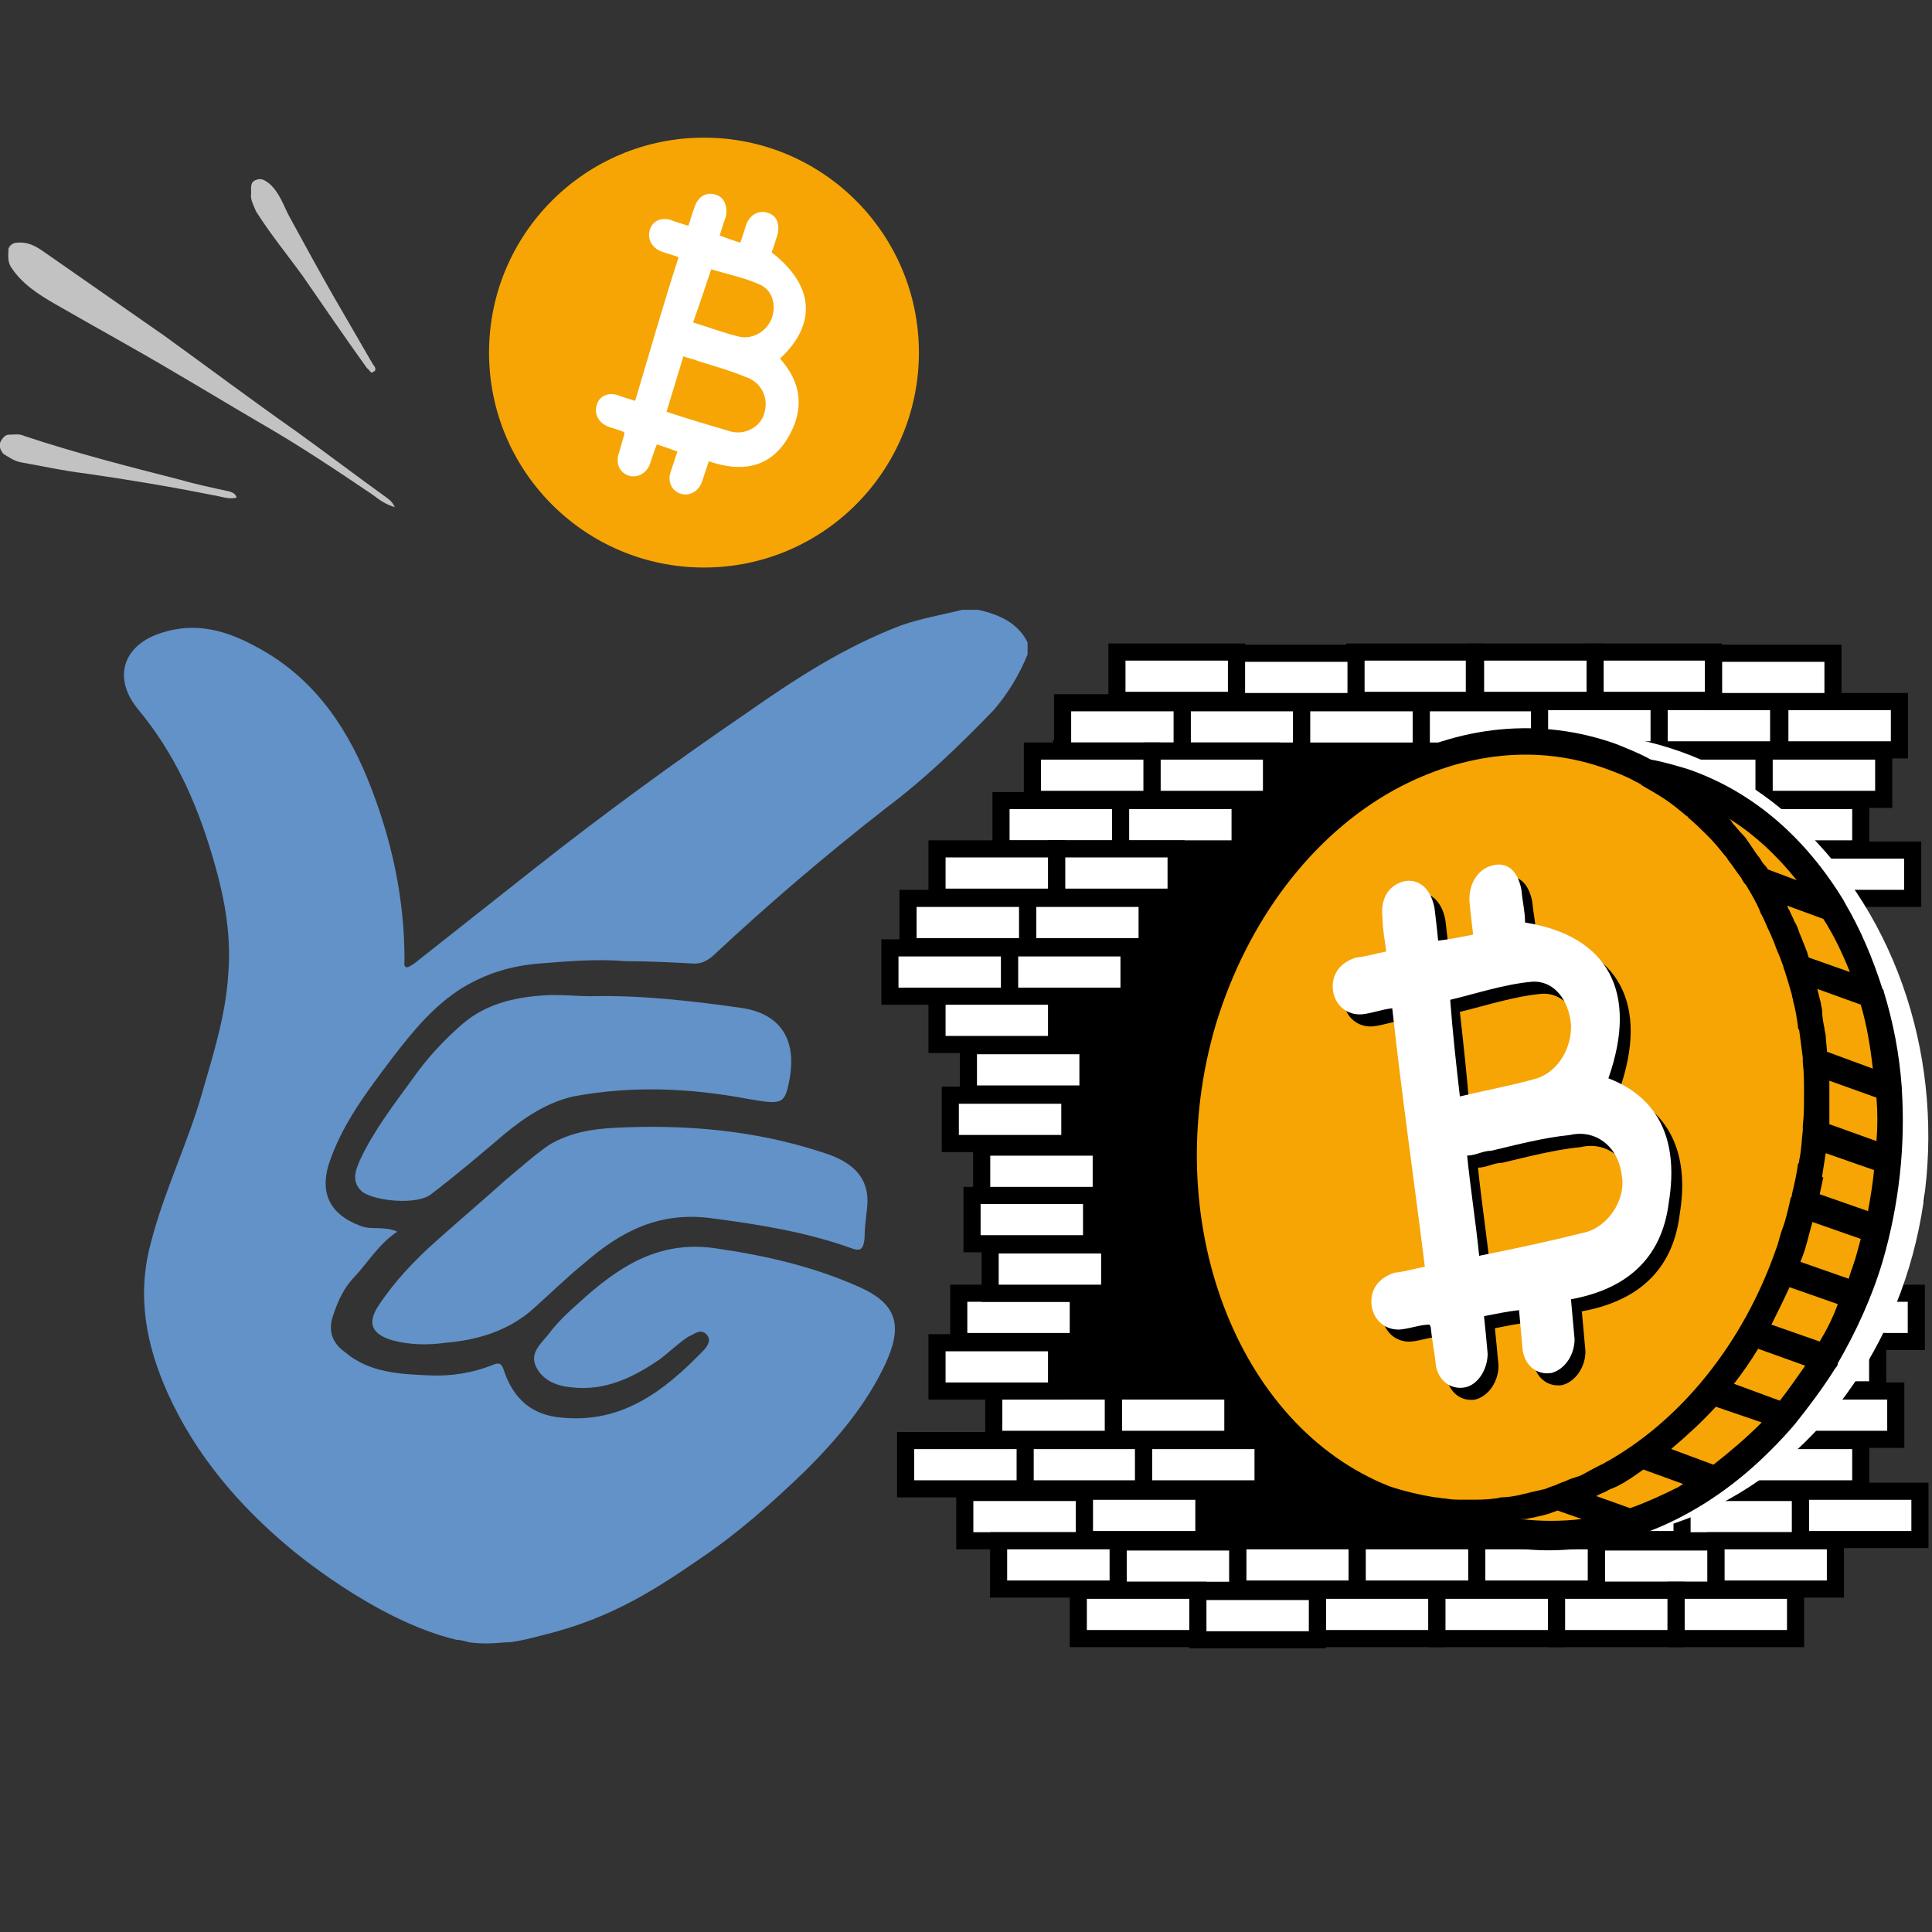 <?xml version="1.0" encoding="utf-8"?>
<!-- Generator: Adobe Illustrator 27.2.0, SVG Export Plug-In . SVG Version: 6.00 Build 0)  -->
<svg version="1.1" id="Слой_1" xmlns="http://www.w3.org/2000/svg" xmlns:xlink="http://www.w3.org/1999/xlink" x="0px" y="0px"
	 viewBox="0 0 160 160" style="enable-background:new 0 0 160 160;" xml:space="preserve">
<rect x="0" y="0" width="160" height="160" fill="#333333" stroke="none"/>
<style type="text/css">
	.st0{fill:#F6A505;}
	.st1{fill:#6292C7;}
	.st2{fill:#C2C2C3;}
	.st3{fill:#FFFFFF;}
	.st4{fill:#FFFFFF;stroke:#000000;stroke-width:1.417;stroke-miterlimit:10;}
</style>
<circle class="st0" cx="58.3" cy="29.2" r="17.8"/>
<g>
	<path class="st1" d="M85.1,53.2c0,0.3,0,0.7,0,1c-0.7,1.7-1.6,3.2-2.8,4.6c-2.8,2.9-5.7,5.7-8.9,8.1c-5,3.9-9.8,8-14.4,12.3
		c-0.5,0.4-0.9,0.6-1.5,0.6c-1.9-0.1-3.8-0.2-5.7-0.2c-2.4-0.2-4.7,0-7.2,0.2c-2.3,0.2-4.3,0.8-6.3,2c-2.4,1.5-4.1,3.6-5.8,5.8
		c-2.1,2.8-4.2,5.5-5.3,8.9c-0.7,2.4,0.2,4.1,2.6,5c0.9,0.4,2,0,3.1,0.5c-1.5,1-2.4,2.5-3.5,3.7c-0.9,0.9-1.4,2-1.8,3.2
		c-0.5,1.4,0,2.4,1,3.1c2,1.7,4.6,1.8,6.9,1.9c1.8,0.1,3.7-0.2,5.4-0.9c0.3-0.1,0.6-0.2,0.8,0.4c0.8,2.5,2.4,3.8,4.8,4
		c5,0.5,8.5-2.2,11.7-5.5c0.3-0.3,0.8-0.9,0.3-1.4s-1,0-1.5,0.2c-0.9,0.6-1.6,1.3-2.4,1.9c-2.2,1.5-4.5,2.6-7.2,2.3
		c-1.2-0.1-2.4-0.5-3-1.7s0.5-2,1.1-2.8c0.9-1.2,2-2.1,3.1-3.1c3.1-2.7,6.3-4.6,10.8-3.9c4.1,0.6,8,1.5,11.8,3.2
		c3.1,1.4,3.6,3.2,2.1,6.4c-1.6,3.4-4,6.2-6.6,8.8c-2.7,2.6-5.5,5.1-8.6,7.2c-3.5,2.4-7.3,5-13.1,6.4c-1.1,0.3-2,0.5-2.7,0.6
		c-0.6,0-1.3,0.1-1.9,0.1c-0.4,0-0.9,0-1.6-0.1c0,0-0.6-0.2-1-0.2c-6.8-1.6-13.8-7.6-13.8-7.6c-4.2-3.5-7.8-7.7-10.1-12.8
		c-1.8-4-2.6-8.1-1.4-12.5c1.1-4.3,3.1-8.3,4.3-12.6c0.9-3.1,1.9-6.3,2.1-9.6c0.3-3.5-0.4-6.8-1.4-10.1c-1.3-4.3-3.1-8.3-6.1-11.9
		c-2.1-2.6-1.2-5.3,2-6.3c2.8-0.9,5.3-0.2,7.7,1.1c4.6,2.4,7.4,6.3,9.3,10.9c2,4.9,3.1,9.9,3.1,15.1c0,0.2-0.1,0.6,0.2,0.6
		c0.2,0,0.4-0.2,0.6-0.3c3.3-2.6,6.7-5.3,10-7.9C50,67.4,55.9,63.1,61.9,59c4-2.8,8-5.4,12.7-7.2c1.7-0.6,3.5-0.9,5.1-1.3
		c0.5,0,0.9,0,1.3,0C82.8,50.9,84.3,51.6,85.1,53.2z"/>
	<path class="st1" d="M71.8,100.1c-0.1,0.9-0.2,1.7-0.2,2.4c-0.1,1.2-0.5,1.1-1.3,0.8c-3.7-1.3-7.5-1.9-11.3-2.4
		c-4.3-0.6-7.5,1-10.6,3.7c-1.6,1.3-3.1,2.8-4.6,4.1c-2,1.6-4.4,2.3-6.9,2.5c-1.4,0.2-2.9,0.2-4.4-0.2c-1.7-0.5-2.1-1.4-1.2-2.8
		c1.3-2,3-3.8,4.8-5.4c1.9-1.7,3.9-3.4,5.8-5.1c1.2-1,2.3-2,3.6-2.9c1.7-1,3.5-1.3,5.4-1.4c5.8-0.3,11.6,0.2,17.1,2
		C70.7,96.2,72.1,97.6,71.8,100.1z"/>
	<path class="st1" d="M48.9,82.5c4.2-0.1,8.5,0.4,12.7,1c3.4,0.6,4.3,3,3.8,5.8c-0.4,2.2-0.6,2.2-3.5,1.7c-4.8-0.9-9.6-1.1-14.4-0.2
		c-2.2,0.5-4,1.7-5.7,3.1c-2,1.7-4,3.4-6.1,5c-1.1,0.9-4.6,0.6-5.7-0.2c-0.9-0.8-0.6-1.7-0.2-2.6c1.1-2.4,2.8-4.6,4.4-6.8
		c1.2-1.7,2.5-3.1,4.1-4.5c2.1-1.8,4.7-2.3,7.4-2.4C47,82.4,47.9,82.5,48.9,82.5z"/>
</g>
<path class="st2" d="M32.7,42c-0.7-0.2-1.3-0.6-1.8-1c-3.1-2.1-6.1-4.1-9.4-6c-2.4-1.4-4.7-2.8-7.1-4.2c-3.2-1.9-6.5-3.7-9.8-5.6
	c-1.4-0.8-2.8-1.7-3.7-3.1c-0.3-0.5-0.2-1-0.2-1.5c0.1-0.3,0.4-0.5,0.7-0.5C2.3,20,3,20.4,3.7,20.9c3.3,2.3,6.6,4.6,9.9,6.9
	c3.6,2.6,7.2,5.3,10.9,7.9c2.5,1.8,5,3.7,7.5,5.5C32.3,41.4,32.5,41.6,32.7,42z"/>
<path class="st2" d="M19.6,41.2c-0.6,0.2-1.3-0.1-2-0.2c-3.5-0.7-7.1-1.3-10.6-1.8c-1.7-0.2-3.5-0.6-5.2-0.9c-0.6-0.1-1-0.4-1.5-0.7
	C0.1,37.4-0.1,37,0,36.7S0.4,36,0.7,36c0.5,0,0.9-0.1,1.3,0.1c4.2,1.4,8.5,2.5,12.8,3.6c1.4,0.4,2.8,0.7,4.2,1
	C19.3,40.8,19.5,40.9,19.6,41.2z"/>
<path class="st2" d="M20.8,16c0-0.5-0.1-0.9,0.4-1.1c0.5-0.2,0.8,0.1,1.1,0.3c0.9,0.8,1.2,1.9,1.7,2.8c1.2,2.2,2.4,4.4,3.6,6.5
	c1.1,1.9,2.2,3.8,3.3,5.7c0.2,0.2,0.3,0.5,0,0.6c-0.2,0.2-0.3-0.2-0.5-0.3c-1.8-2.5-3.5-5-5.3-7.6c-1.3-1.8-2.7-3.5-3.9-5.4
	C21,17,20.7,16.5,20.8,16z"/>
<path class="st3" d="M64.6,29.7c3.1-2.9,2.8-6.1-0.7-8.8c0.2-0.5,0.3-0.9,0.5-1.5c0.2-0.9-0.1-1.6-0.9-1.8c-0.7-0.2-1.4,0.2-1.7,1
	c-0.2,0.6-0.3,1-0.5,1.5c-0.6-0.2-1.2-0.4-1.7-0.6c0.2-0.6,0.3-1,0.5-1.5c0.2-0.9-0.1-1.7-0.9-1.9s-1.4,0.2-1.7,1.1
	c-0.2,0.5-0.3,1-0.5,1.5c-0.6-0.2-1-0.3-1.5-0.5c-0.8-0.2-1.5,0.1-1.7,0.9c-0.2,0.7,0.2,1.4,0.9,1.7c0.5,0.2,1,0.3,1.5,0.5
	c-1.3,4-2.4,7.9-3.6,11.9c-0.6-0.2-1-0.3-1.5-0.5c-0.8-0.2-1.5,0.1-1.7,0.9c-0.2,0.7,0.2,1.4,0.9,1.7c0.5,0.2,1,0.3,1.4,0.5
	c0,0.1,0,0.2,0,0.2c-0.2,0.6-0.3,1.1-0.5,1.7c-0.2,0.8,0.2,1.5,0.9,1.7s1.4-0.2,1.7-0.9c0.2-0.6,0.4-1.2,0.6-1.7
	c0.6,0.2,1.2,0.4,1.7,0.6c-0.2,0.6-0.4,1.2-0.6,1.8c-0.2,0.8,0.2,1.5,0.9,1.7s1.4-0.2,1.7-0.9c0.2-0.6,0.4-1.2,0.6-1.8
	c2.6,0.9,4.9,0.6,6.4-1.7C66.7,34,66.4,31.7,64.6,29.7z M58.9,22.3c1.3,0.4,2.8,0.7,4.1,1.3c1,0.5,1.3,1.7,0.9,2.8
	c-0.4,1-1.5,1.7-2.6,1.5c-1.3-0.3-2.6-0.8-3.9-1.2C57.9,25.3,58.4,23.8,58.9,22.3z M60.4,35.7c-1.7-0.5-3.4-1-5.2-1.6
	c0.5-1.6,0.9-3,1.4-4.6c0.4,0.2,0.8,0.2,1.2,0.4c1.3,0.4,2.7,0.8,3.9,1.3c1.3,0.4,2,1.7,1.6,3C63,35.4,61.6,36.1,60.4,35.7z"/>
<g>
	<rect x="87.2" y="61.3" width="64.7" height="66.3"/>
	<rect x="97.9" y="58.2" class="st4" width="9.9" height="4"/>
	<rect x="88" y="58.2" class="st4" width="9.9" height="4"/>
	<rect x="117.7" y="58.2" class="st4" width="9.9" height="4"/>
	<rect x="107.8" y="58.2" class="st4" width="9.9" height="4"/>
	<rect x="137.4" y="58.1" class="st4" width="9.9" height="4"/>
	<rect x="127.5" y="58.1" class="st4" width="9.9" height="4"/>
	<rect x="147.4" y="58.1" class="st4" width="9.9" height="4"/>
	<rect x="136.2" y="62.2" class="st4" width="9.9" height="4"/>
	<rect x="146.1" y="62.2" class="st4" width="9.9" height="4"/>
	<rect x="144.2" y="66.3" class="st4" width="9.9" height="4"/>
	<rect x="148.5" y="70.4" class="st4" width="9.9" height="4"/>
	<rect x="148.8" y="94.8" class="st4" width="9.9" height="4"/>
	<rect x="146.2" y="98.9" class="st4" width="9.9" height="4"/>
	<rect x="144.2" y="103" class="st4" width="9.9" height="4"/>
	<rect x="138.9" y="107.1" class="st4" width="9.9" height="4"/>
	<rect x="148.8" y="107.1" class="st4" width="9.9" height="4"/>
	<rect x="135.7" y="111.1" class="st4" width="9.9" height="4"/>
	<rect x="145.6" y="111.1" class="st4" width="9.9" height="4"/>
	<rect x="137.1" y="115.2" class="st4" width="9.9" height="4"/>
	<rect x="147.1" y="115.2" class="st4" width="9.9" height="4"/>
	<rect x="144.2" y="119.3" class="st4" width="9.9" height="4"/>
	<rect x="134.3" y="119.3" class="st4" width="9.9" height="4"/>
	<rect x="124.4" y="119.3" class="st4" width="9.9" height="4"/>
	<rect x="94.7" y="119.3" class="st4" width="9.9" height="4"/>
	<rect x="84.8" y="119.3" class="st4" width="9.9" height="4"/>
	<rect x="75" y="119.3" class="st4" width="9.9" height="4"/>
	<rect x="92.2" y="115.2" class="st4" width="9.9" height="4"/>
	<rect x="82.3" y="115.2" class="st4" width="9.9" height="4"/>
	<rect x="77.6" y="111.2" class="st4" width="9.9" height="4"/>
	<rect x="79.4" y="107.1" class="st4" width="9.9" height="4"/>
	<rect x="82" y="103.1" class="st4" width="9.9" height="4"/>
	<rect x="80.5" y="99" class="st4" width="9.9" height="4"/>
	<rect x="95.4" y="62.2" class="st4" width="9.9" height="4"/>
	<rect x="85.5" y="62.2" class="st4" width="9.9" height="4"/>
	<rect x="92.8" y="66.3" class="st4" width="9.9" height="4"/>
	<rect x="82.9" y="66.3" class="st4" width="9.9" height="4"/>
	<rect x="87.5" y="70.3" class="st4" width="9.9" height="4"/>
	<rect x="77.6" y="70.3" class="st4" width="9.9" height="4"/>
	<rect x="85.1" y="74.4" class="st4" width="9.9" height="4"/>
	<rect x="75.2" y="74.4" class="st4" width="9.9" height="4"/>
	<rect x="83.6" y="78.5" class="st4" width="9.9" height="4"/>
	<rect x="73.7" y="78.5" class="st4" width="9.9" height="4"/>
	<rect x="80.2" y="86.6" class="st4" width="9.9" height="4"/>
	<rect x="77.6" y="82.5" class="st4" width="9.9" height="4"/>
	<rect x="78.7" y="90.7" class="st4" width="9.9" height="4"/>
	<rect x="81.3" y="95" class="st4" width="9.9" height="4"/>
	<rect x="149.1" y="123.5" class="st4" width="9.9" height="4"/>
	<rect x="139.2" y="123.6" class="st4" width="9.9" height="4"/>
	<rect x="129.4" y="123.5" class="st4" width="9.9" height="4"/>
	<rect x="89.8" y="123.5" class="st4" width="9.9" height="4"/>
	<rect x="79.9" y="123.6" class="st4" width="9.9" height="4"/>
	<rect x="142.1" y="127.6" class="st4" width="9.9" height="4"/>
	<rect x="132.2" y="127.7" class="st4" width="9.9" height="4"/>
	<rect x="102.5" y="127.6" class="st4" width="9.9" height="4"/>
	<rect x="122.3" y="127.6" class="st4" width="9.9" height="4"/>
	<rect x="112.4" y="127.6" class="st4" width="9.9" height="4"/>
	<rect x="92.6" y="127.7" class="st4" width="9.9" height="4"/>
	<rect x="82.7" y="127.6" class="st4" width="9.9" height="4"/>
	<rect x="138.8" y="131.7" class="st4" width="9.9" height="4"/>
	<rect x="109.1" y="131.7" class="st4" width="9.9" height="4"/>
	<rect x="128.9" y="131.7" class="st4" width="9.9" height="4"/>
	<rect x="119" y="131.7" class="st4" width="9.9" height="4"/>
	<rect x="99.2" y="131.8" class="st4" width="9.9" height="4"/>
	<rect x="141.9" y="54.1" class="st4" width="9.9" height="4"/>
	<rect x="112.2" y="54" class="st4" width="9.9" height="4"/>
	<rect x="132" y="54" class="st4" width="9.9" height="4"/>
	<rect x="122.2" y="54" class="st4" width="9.9" height="4"/>
	<rect x="102.4" y="54.1" class="st4" width="9.9" height="4"/>
	<rect x="92.5" y="54" class="st4" width="9.9" height="4"/>
	<rect x="89.3" y="131.7" class="st4" width="9.9" height="4"/>
</g>
<g>
	
		<ellipse transform="matrix(5.881207e-03 -1 1 5.881207e-03 35.428 223.972)" class="st3" cx="130.4" cy="94.2" rx="33.4" ry="29.3"/>
	
		<ellipse transform="matrix(5.878368e-03 -1 1 5.878368e-03 32.455 221.751)" class="st0" cx="127.8" cy="94.6" rx="33" ry="29.3"/>
	
		<ellipse transform="matrix(1.082916e-02 -1 1 1.082916e-02 30.361 217.204)" class="st0" cx="125" cy="93.3" rx="32.1" ry="26.5"/>
	<path d="M148.6,118c1.2-1.5,2.4-3.1,3.4-4.7c0.1-0.1,0.2-0.2,0.2-0.4c1.5-2.6,2.8-5.4,3.7-8.4c1.4-4.8,1.9-9.7,1.6-14.3
		c0,0,0-0.1,0-0.1c-0.2-2.8-0.7-5.4-1.5-8c0-0.1,0-0.1-0.1-0.2c-0.8-2.5-1.8-4.9-3.1-7.1c0-0.1-0.1-0.1-0.1-0.2
		c-3.1-5.1-7.4-9-12.9-10.9c-1-0.3-2-0.6-3.1-0.8c-0.9-0.5-1.9-0.9-2.9-1.3c-6.2-2.2-13-1.6-19.2,1.9c-7.3,4.1-13.1,11.6-15.8,20.7
		c-5.2,17.5,1.9,35.8,16,40.8c1,0.4,2,0.6,3,0.8c1,0.5,2,1,3,1.3c6.2,2.2,13,1.6,19.2-1.9C143.2,123.4,146,121,148.6,118
		C148.5,118.1,148.5,118,148.6,118z M141.9,121.3l-3.5-1.3c1.3-1.1,2.5-2.2,3.7-3.5l3.8,1.3C144.6,119.1,143.3,120.2,141.9,121.3z
		 M153.2,80.5l-3.4-1.2c-0.1-0.2-0.1-0.4-0.2-0.6c-0.2-0.5-0.4-1-0.6-1.5c-0.1-0.3-0.2-0.6-0.4-0.9c-0.1-0.3-0.3-0.6-0.4-0.9
		c-0.1-0.1-0.1-0.2-0.2-0.4l3,1.1C151.9,77.5,152.6,79,153.2,80.5z M155.1,88.5l-3.8-1.4c0-0.4-0.1-0.9-0.1-1.3
		c0-0.2-0.1-0.4-0.1-0.6c-0.1-0.5-0.2-1-0.2-1.5c0-0.2-0.1-0.4-0.1-0.6c-0.1-0.4-0.2-0.8-0.3-1.2l3.6,1.3
		C154.6,84.9,154.9,86.7,155.1,88.5z M151.5,92.6c0-0.7,0-1.4,0-2.2c0-0.2,0-0.3,0-0.5c0-0.1,0-0.3,0-0.4l3.9,1.4
		c0.1,1.2,0.1,2.4,0,3.6l-3.9-1.4c0-0.1,0-0.3,0-0.4C151.5,92.7,151.5,92.7,151.5,92.6z M150.9,97.4c0.1-0.6,0.2-1.3,0.3-1.9l4,1.4
		c-0.1,1.1-0.3,2.3-0.5,3.4l-4-1.4c0.1-0.5,0.2-0.9,0.3-1.4C150.9,97.5,150.9,97.5,150.9,97.4z M150.7,111.1l-4-1.4
		c0.5-1,1-2,1.5-3.1l4,1.4C151.8,109.1,151.3,110.1,150.7,111.1z M143.6,114.6c0.7-0.9,1.4-1.9,2-2.9l3.9,1.4c-0.7,1-1.4,2-2.1,2.9
		L143.6,114.6z M153.1,105.9l-4-1.4c0.3-0.7,0.5-1.4,0.7-2.2c0.1-0.4,0.2-0.7,0.3-1.1l4,1.4c-0.1,0.4-0.2,0.7-0.3,1.1
		C153.6,104.5,153.3,105.2,153.1,105.9z M143.2,67.8c2.1,1.3,4,3.1,5.6,5.1l-2.4-0.9c-0.1-0.2-0.2-0.3-0.3-0.4
		c-0.2-0.2-0.3-0.5-0.5-0.7c-0.3-0.4-0.6-0.9-0.9-1.3c-0.1-0.2-0.3-0.4-0.4-0.5c-0.3-0.3-0.5-0.6-0.8-0.9
		C143.4,68,143.3,67.9,143.2,67.8z M100.7,84.8c2.6-8.5,7.9-15.6,14.8-19.4c5.7-3.1,11.9-3.8,17.6-1.7c0.8,0.3,1.6,0.6,2.3,1
		l0.4,0.2c0,0,0.1,0,0.1,0.1c0.7,0.4,1.4,0.8,2,1.2c0,0,0,0,0,0c0.6,0.4,1.2,0.9,1.8,1.4c0,0,0.1,0,0.1,0.1c0.6,0.5,1.1,1,1.6,1.5
		c0,0,0.1,0.1,0.1,0.1c0.5,0.5,0.9,1,1.3,1.5c0.1,0.1,0.2,0.2,0.3,0.4c0.4,0.5,0.7,1,1.1,1.5c0.1,0.2,0.2,0.4,0.4,0.6
		c0.3,0.5,0.6,1,0.9,1.6c0.1,0.2,0.2,0.4,0.3,0.7c0.3,0.5,0.5,1.1,0.8,1.7c0.1,0.2,0.2,0.5,0.3,0.7c0.2,0.6,0.5,1.2,0.7,1.8
		c0.1,0.2,0.1,0.4,0.2,0.6c0.2,0.6,0.4,1.3,0.6,2c0,0.2,0.1,0.3,0.1,0.5c0.2,0.7,0.3,1.4,0.4,2.1c0,0.1,0,0.2,0.1,0.3
		c0.1,0.8,0.2,1.5,0.3,2.3c0,0.1,0,0.2,0,0.4c0.1,0.8,0.1,1.6,0.1,2.4c0,0.1,0,0.3,0,0.4c0,0.8,0,1.6-0.1,2.4c0,0.1,0,0.2,0,0.4
		c-0.1,0.8-0.1,1.6-0.3,2.5c0,0.1,0,0.2-0.1,0.3c-0.1,0.8-0.3,1.7-0.5,2.5c0,0.1,0,0.2-0.1,0.3c-0.2,0.9-0.4,1.8-0.7,2.6
		c-0.2,0.5-0.3,1.1-0.5,1.6c-2.7,7.8-7.9,14.3-14.3,17.8c-0.2,0.1-0.4,0.2-0.6,0.3c-0.4,0.2-0.9,0.5-1.3,0.7
		c-0.3,0.1-0.6,0.2-0.9,0.3c-0.4,0.2-0.8,0.3-1.2,0.5c-0.3,0.1-0.6,0.2-0.8,0.3c-0.4,0.1-0.9,0.2-1.3,0.3c-0.3,0.1-0.5,0.1-0.8,0.2
		c-0.5,0.1-1,0.2-1.5,0.2c-0.2,0-0.4,0.1-0.6,0.1c-0.7,0.1-1.4,0.1-2.1,0.1c-0.1,0-0.2,0-0.4,0c-0.6,0-1.1,0-1.6-0.1
		c-0.3,0-0.6-0.1-0.9-0.1c-1.2-0.2-2.5-0.5-3.7-0.9C102.4,118.1,95.9,101,100.7,84.8z M126.4,125.8c0.3-0.1,0.6-0.1,0.9-0.2
		c0.5-0.1,0.9-0.2,1.4-0.4c0.1,0,0.2-0.1,0.3-0.1l2,0.7c-1.7,0.2-3.4,0.2-5.1,0C126,125.8,126.2,125.8,126.4,125.8z M135,124.9
		l-2.8-1c0.3-0.2,0.7-0.3,1-0.5c0.2-0.1,0.5-0.2,0.7-0.3c0.8-0.4,1.5-0.9,2.2-1.4l3.3,1.2c-0.2,0.1-0.3,0.2-0.5,0.3
		C137.7,123.8,136.4,124.4,135,124.9z"/>
	<g>
		<path d="M134.1,90.3c2.5-7.1,0-11.8-6.9-12.9c0-0.9-0.2-1.6-0.3-2.7c-0.3-1.6-1.2-2.4-2.5-2c-1.1,0.3-1.9,1.5-1.8,3
			c0.1,1.1,0.2,1.8,0.3,2.7c-1,0.2-2,0.4-2.9,0.5c-0.1-1.1-0.2-1.8-0.3-2.7c-0.3-1.6-1.3-2.5-2.6-2.2c-1.3,0.4-1.9,1.5-1.7,3.1
			c0,0.9,0.2,1.8,0.3,2.7c-1,0.2-1.6,0.4-2.5,0.5c-1.3,0.4-2.1,1.4-1.9,2.8c0.2,1.2,1.2,2,2.4,1.9c0.9-0.1,1.6-0.4,2.5-0.5
			c0.8,7.3,1.8,14.2,2.7,21.4c-1,0.2-1.6,0.4-2.5,0.5c-1.3,0.4-2.1,1.4-1.9,2.8c0.2,1.2,1.2,2,2.4,1.9c0.9-0.1,1.6-0.4,2.4-0.4
			c0.1,0.2,0.1,0.3,0.1,0.3c0.1,1.1,0.3,1.9,0.4,3c0.2,1.4,1.3,2.1,2.4,1.9c1.1-0.3,1.9-1.5,1.9-2.8c-0.1-1.1-0.2-2.2-0.3-3.1
			c1-0.2,2-0.4,2.9-0.5c0.1,1.1,0.2,2.2,0.3,3.3c0.2,1.4,1.3,2.1,2.4,1.9c1.1-0.3,1.9-1.5,1.9-2.8c-0.1-1.1-0.2-2.2-0.3-3.3
			c4.4-0.8,7.5-3.2,8.1-8C140,95.2,138,91.9,134.1,90.3z M120.9,83.8c2.1-0.5,4.5-1.3,6.8-1.5c1.8-0.1,3,1.5,3.2,3.5
			c0.1,1.9-1,3.9-2.8,4.5c-2.1,0.6-4.3,1-6.4,1.5C121.5,89.2,121.2,86.5,120.9,83.8z M132,103.1c-2.8,0.7-5.6,1.3-8.6,1.9
			c-0.3-2.9-0.7-5.4-1-8.3c0.7,0,1.3-0.4,2-0.4c2.1-0.5,4.4-1.1,6.5-1.3c2.1-0.5,4,0.9,4.3,3.3C135.6,100.4,134,102.7,132,103.1z"/>
		<path class="st3" d="M133.2,89.3c2.5-7.1,0-11.8-6.9-12.9c0-0.9-0.2-1.6-0.3-2.7c-0.3-1.6-1.2-2.4-2.5-2c-1.1,0.3-1.9,1.5-1.8,3
			c0.1,1.1,0.2,1.8,0.3,2.7c-1,0.2-2,0.4-2.9,0.5c-0.1-1.1-0.2-1.8-0.3-2.7c-0.3-1.6-1.3-2.5-2.6-2.2c-1.3,0.4-1.9,1.5-1.7,3.1
			c0,0.9,0.2,1.8,0.3,2.7c-1,0.2-1.6,0.4-2.5,0.5c-1.3,0.4-2.1,1.4-1.9,2.8c0.2,1.2,1.2,2,2.4,1.9c0.9-0.1,1.6-0.4,2.5-0.5
			c0.8,7.3,1.8,14.2,2.7,21.4c-1,0.2-1.6,0.4-2.5,0.5c-1.3,0.4-2.1,1.4-1.9,2.8c0.2,1.2,1.2,2,2.4,1.9c0.9-0.1,1.6-0.4,2.4-0.4
			c0.1,0.2,0.1,0.3,0.1,0.3c0.1,1.1,0.3,1.9,0.4,3c0.2,1.4,1.3,2.1,2.4,1.9s1.9-1.5,1.9-2.8c-0.1-1.1-0.2-2.2-0.3-3.1
			c1-0.2,2-0.4,2.9-0.5c0.1,1.1,0.2,2.2,0.3,3.3c0.2,1.4,1.3,2.1,2.4,1.9c1.1-0.3,1.9-1.5,1.9-2.8c-0.1-1.1-0.2-2.2-0.3-3.3
			c4.4-0.8,7.5-3.2,8.1-8C139.1,94.1,137.1,90.8,133.2,89.3z M120.1,82.8c2.1-0.5,4.5-1.3,6.8-1.5c1.8-0.1,3,1.5,3.2,3.5
			c0.1,1.9-1,3.9-2.8,4.5c-2.1,0.6-4.3,1-6.4,1.5C120.6,88.2,120.3,85.5,120.1,82.8z M131.1,102.1c-2.8,0.7-5.6,1.3-8.6,1.9
			c-0.3-2.9-0.7-5.4-1-8.3c0.7,0,1.3-0.4,2-0.4c2.1-0.5,4.4-1.1,6.5-1.3c2.1-0.5,4,0.9,4.3,3.3C134.7,99.4,133.1,101.7,131.1,102.1z
			"/>
	</g>
</g>
</svg>
